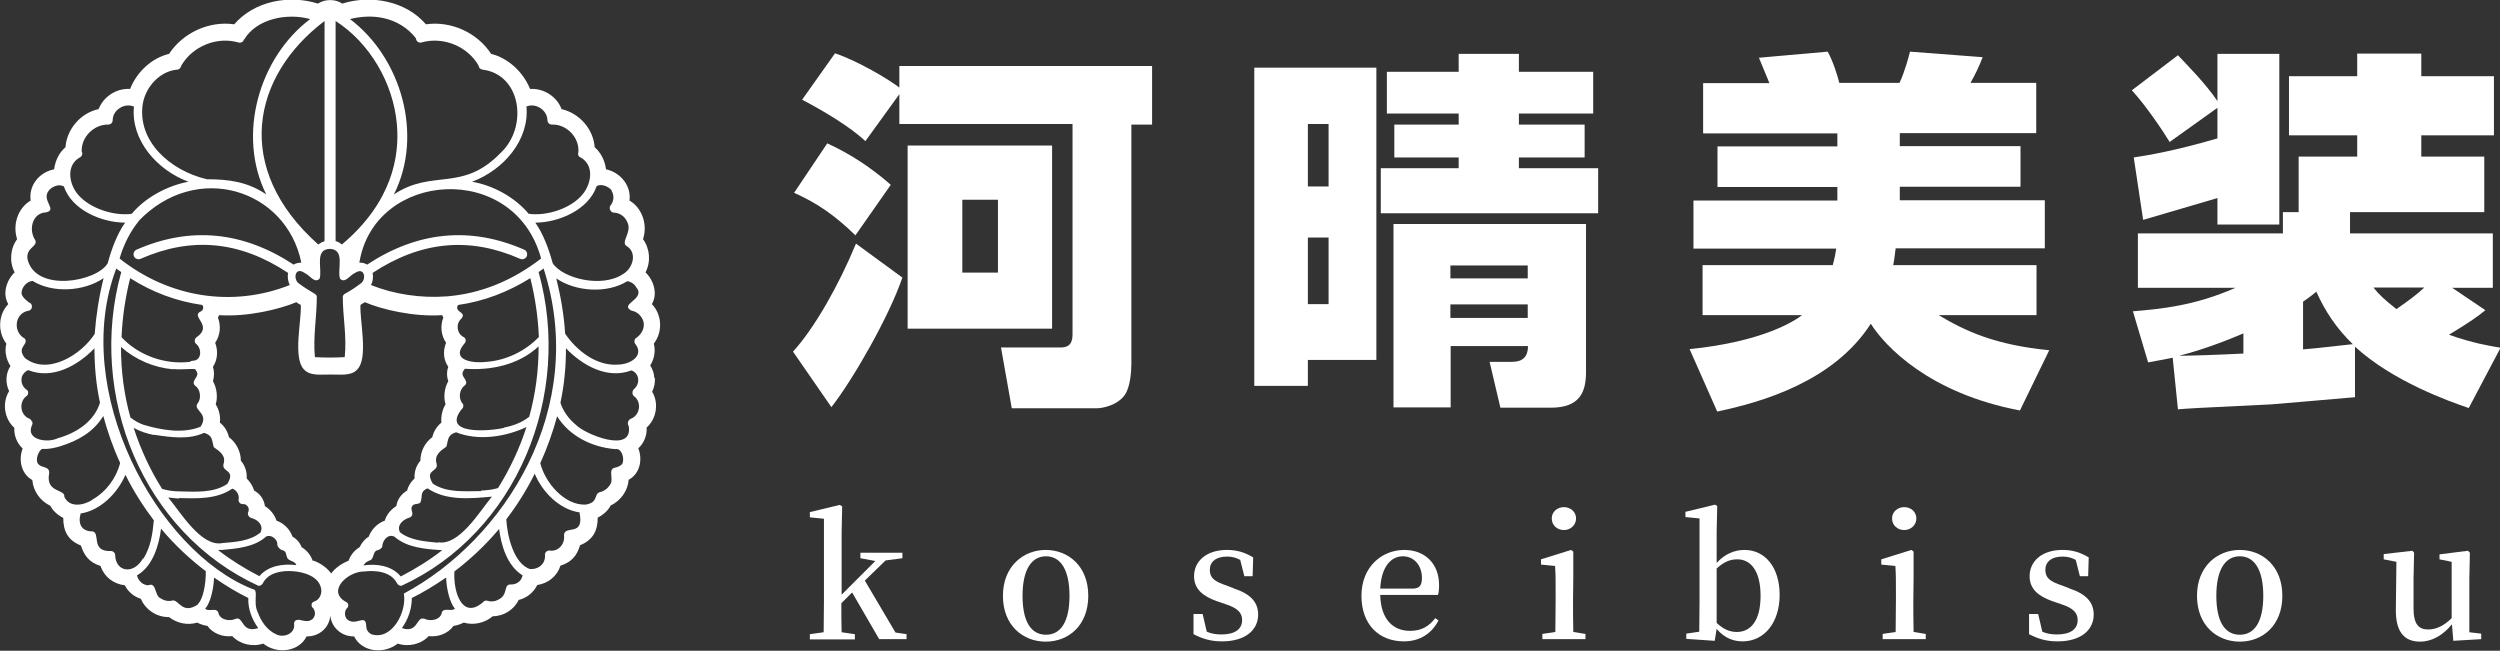 <?xml version="1.0" encoding="UTF-8"?><svg id="_レイヤー_1" xmlns="http://www.w3.org/2000/svg" viewBox="0 0 90.51 23.56"><rect x="0" y="0" width="90.51" height="23.56" fill="#333333" stroke="none"/><defs><style>.cls-1{fill:#fff;stroke-width:0px;}</style></defs><path class="cls-1" d="M32.67,10.05c-.48,1.4-1.76,3.65-2.57,4.69l-1.39-2.01c.78-.85,1.67-2.43,2.28-3.91l1.68,1.23ZM29.95,5.19c.85.39,1.59.88,2.3,1.5l-1.28,1.83c-.73-.71-1.37-1.16-2.22-1.54l1.2-1.79ZM32.56,3.41l-1.23,1.7c-.58-.55-1.62-1.15-2.29-1.5l1.19-1.68c.81.27,1.93.93,2.33,1.24v-.78h9.15v2.12h-.75v8.66c0,.28-.04.85-.24,1.13-.27.38-.81.48-1,.48h-3.09l-.39-2.2h2.16c.4,0,.43-.27.43-.5v-7.59h-6.27v-1.09ZM38.09,5.27v6.63h-5.23v-6.63h5.23ZM34.84,7.23v2.64h1.29v-2.64h-1.29Z"/><path class="cls-1" d="M45.41,2.45h4.42v10.58h-2.48v.94h-1.94V2.45ZM47.35,6.75h.75v-2.26h-.75v2.26ZM47.35,11.01h.75v-2.41h-.75v2.41ZM52.81,2.6v-.65h2.18v.65h2.69v1.51h-2.69v.4h2.38v1.19h-2.38v.39h2.87v1.63h-7.87v-1.63h2.82v-.39h-2.33v-1.19h2.33v-.4h-2.6v-1.51h2.6ZM57.42,8.12v5.35c0,.73-.23,1.29-1.27,1.29h-1.83l-.39-1.66h.82q.57,0,.57-.57h-2.8v2.22h-2.07v-6.64h6.98ZM52.51,9.61v.47h2.8v-.47h-2.8ZM52.51,11.02v.49h2.8v-.49h-2.8Z"/><path class="cls-1" d="M66.35,9.61c.08-.3.11-.46.13-.61h-5.17v-1.74h5.21v-.49h-4.34v-1.47h4.34v-.47h-4.86v-1.82h2.4c-.15-.36-.18-.43-.38-.92l2.49-.22c.19.34.36.88.42,1.13h2.18c.19-.4.34-.97.38-1.13l2.63.2c-.12.32-.27.63-.44.93h2.38v1.82h-4.94v.47h4.37v1.47h-4.37v.49h5.25v1.74h-5.4c-.04.3-.05.43-.09.61h5.19v1.81h-3.54c.98.59,2.06,1.08,4,1.27l-1.06,2.18c-3.29-.62-4.89-2.33-5.4-3.14-1.35,2.1-3.95,2.84-5.56,3.18l-1-2.26c2.68-.27,3.83-1.04,4.07-1.23h-3.6v-1.81h4.73Z"/><path class="cls-1" d="M80.27,3.91l-1.72,1.23c-.26-.43-.9-1.37-1.37-1.87l1.67-1.27c.3.32,1,1.02,1.43,1.66v-1.71h2.24v6.18h-2.24v-.96c-.3.09-2.25.66-2.69.79l-.34-2.26c.47-.07,1.46-.23,3.03-.69v-1.1ZM89.37,14.77c-.7-.24-2.74-.96-4.11-2.22v1.83c-.93.08-2.98.26-3.04.26-2.74.13-3.03.15-3.37.18l-.19-1.87c-.39.08-.46.09-.89.17l-.55-1.85c.98-.08,2.25-.2,3.71-.85h-3.53v-1.97h5.25v-.77h.57v-2.01h2.12v-.77h-2.47v-2.14h2.47v-.82h2.32v.82h2.63v2.14h-2.63v.77h2.28v2.01h-4.86v.77h5.17v1.97h-1.47l1.2.81c-.27.22-.51.4-1.32.89.9.31,1.36.38,1.87.47l-1.15,2.18ZM81.22,12.07c-1.19.51-2.01.73-2.33.81.35,0,1.37-.03,2.33-.08v-.73ZM83.37,12.65c.61-.05,1.06-.11,1.81-.19-.59-.57-1-1.19-1.32-1.9-.24.2-.35.27-.48.36v1.72ZM85.93,10.41c.17.22.39.44.83.78.49-.34.74-.53,1.01-.78h-1.85Z"/><path class="cls-1" d="M32.82,22.95v.19h-.99l-.98-1.69-.39.39c0,.33,0,.73.01,1.05l.48.07v.19h-1.63v-.19l.5-.07c0-.35.01-.79.01-1.13v-2.98l-.51-.05v-.19l1.08-.26.09.05-.02.94v2.26l1.22-1.22-.54-.1v-.2h1.52v.2l-.61.08-.75.73,1.11,1.88.41.06Z"/><path class="cls-1" d="M36.31,21.57c0-1.07.74-1.66,1.55-1.66s1.54.58,1.54,1.66-.72,1.66-1.54,1.66-1.55-.58-1.55-1.66ZM38.72,21.57c0-.94-.32-1.43-.85-1.43s-.85.49-.85,1.43.31,1.41.85,1.41.85-.48.85-1.41Z"/><path class="cls-1" d="M44.66,21.3c.64.21.89.52.89.95,0,.55-.45.97-1.31.97-.4,0-.7-.09-1.03-.26v-.73h.33l.15.64c.16.07.33.1.53.1.5,0,.75-.2.75-.52,0-.27-.17-.44-.61-.58l-.32-.11c-.5-.18-.81-.44-.81-.9,0-.53.43-.95,1.19-.95.37,0,.65.09.95.27l-.02.68h-.3l-.15-.59c-.15-.08-.3-.12-.47-.12-.41,0-.63.19-.63.48s.16.42.61.57l.26.1Z"/><path class="cls-1" d="M49.97,21.54c.02.89.47,1.3,1.08,1.3.42,0,.69-.17.91-.46l.12.08c-.24.47-.67.76-1.25.76-.9,0-1.54-.6-1.54-1.65s.74-1.66,1.55-1.66c.76,0,1.26.51,1.26,1.27,0,.15-.01.27-.04.36h-2.09ZM51.14,21.31c.27,0,.34-.14.34-.39,0-.44-.28-.78-.69-.78s-.78.35-.82,1.17h1.17Z"/><path class="cls-1" d="M57.4,22.95v.19h-1.56v-.19l.47-.07c0-.34.01-.82.01-1.13v-.38c0-.37,0-.6-.02-.88l-.51-.05v-.19l1.09-.34.08.06v.89s-.01.89-.01.89c0,.32,0,.79.01,1.13l.43.07ZM56.18,18.77c0-.24.2-.41.44-.41s.44.17.44.41-.2.42-.44.42-.44-.17-.44-.42Z"/><path class="cls-1" d="M62.15,20.38c.3-.33.65-.47,1.01-.47.72,0,1.27.6,1.27,1.63,0,.98-.54,1.68-1.34,1.68-.32,0-.65-.11-.94-.45l-.07.43-1.03-.07v-.19l.47-.07c0-.33.01-.81.01-1.12v-2.98l-.51-.05v-.19l1.07-.26.08.05-.02.94v1.12ZM62.16,22.56c.24.23.48.32.72.32.46,0,.86-.35.86-1.31,0-.89-.35-1.32-.84-1.32-.21,0-.44.05-.75.33v1.98Z"/><path class="cls-1" d="M69.72,22.95v.19h-1.56v-.19l.47-.07c0-.34.01-.82.01-1.13v-.38c0-.37,0-.6-.02-.88l-.51-.05v-.19l1.09-.34.08.06v.89s-.01.89-.01.89c0,.32,0,.79.01,1.13l.43.07ZM68.5,18.77c0-.24.2-.41.44-.41s.44.17.44.41-.2.42-.44.42-.44-.17-.44-.42Z"/><path class="cls-1" d="M74.91,21.3c.64.21.89.52.89.95,0,.55-.45.97-1.31.97-.4,0-.7-.09-1.03-.26v-.73h.33l.15.64c.16.07.33.1.53.1.5,0,.75-.2.75-.52,0-.27-.17-.44-.61-.58l-.32-.11c-.5-.18-.81-.44-.81-.9,0-.53.43-.95,1.19-.95.37,0,.65.09.95.27l-.02.68h-.3l-.15-.59c-.15-.08-.3-.12-.47-.12-.41,0-.63.19-.63.48s.16.42.61.57l.26.1Z"/><path class="cls-1" d="M79.54,21.57c0-1.07.74-1.66,1.55-1.66s1.54.58,1.54,1.66-.72,1.66-1.54,1.66-1.55-.58-1.55-1.66ZM81.94,21.57c0-.94-.32-1.43-.85-1.43s-.85.49-.85,1.43.31,1.41.85,1.41.85-.48.85-1.41Z"/><path class="cls-1" d="M89.83,22.95v.19l-1.01.06-.05-.6c-.31.39-.72.63-1.15.63-.55,0-.9-.32-.88-1.2l.02-1.69-.46-.09v-.19l1.04-.12.06.07-.02.94v1.08c0,.57.19.76.53.76.3,0,.59-.15.85-.41v-2.04s-.44-.09-.44-.09v-.18l1.03-.13.07.07-.02.94v1.94l.43.05Z"/><path class="cls-1" d="M23.69,13.69c-.01-.17-.06-.32-.15-.46.15-.23.2-.53.13-.79.33-.42.3-1.05-.07-1.43.22-.37.07-.86-.23-1.15.2-.38.16-.86-.09-1.2.17-.52-.02-1.12-.49-1.4.07-.54-.33-1.02-.85-1.13-.04-.32-.19-.61-.41-.8-.05-.66-.55-1.23-1.2-1.38-.17-.46-.65-.76-1.14-.73-.25-.62-.8-1.12-1.41-1.27-.5-.77-1.45-1.2-2.36-1.07-.72-.84-1.98-1.08-3.03-.75-.25-.17-.62-.17-.88,0-1.05-.33-2.31-.09-3.03.75-.91-.13-1.85.3-2.36,1.07-.62.15-1.16.64-1.41,1.27-.49-.03-.96.27-1.14.73-.65.14-1.15.72-1.2,1.38-.23.2-.37.48-.41.8-.53.1-.93.58-.85,1.13-.47.28-.66.88-.49,1.4-.25.33-.29.82-.09,1.2-.3.29-.45.78-.23,1.15-.37.38-.39,1.02-.07,1.43-.07.27-.01.58.15.81-.18.27-.19.62-.05.91-.26.42-.18,1,.19,1.33-.02.28.1.56.3.75-.16.41-.05.92.35,1.14.03.4.29.76.65.93.1.19.27.34.47.44,0,.47.16.81.64,1,.12.37.3.61.71.74.13.39.46.65.88.7.12.24.33.41.58.49.17.4.58.67,1.02.66.28.22.67.31,1.02.2.11.06.24.1.37.12.2.28.56.41.9.37.28.3.74.4,1.12.27.48.39,1.29.31,1.57-.26.45.01.82-.31.86-.75.04.43.41.76.86.75.29.58,1.09.65,1.58.26.38.13.84.03,1.12-.27.34.04.7-.09.9-.37.13-.02.25-.06.37-.12.36.11.77.01,1.05-.23.4,0,.77-.24.94-.59.29-.07.54-.27.67-.54.4-.06.72-.32.84-.7.41-.13.6-.37.71-.74.47-.19.64-.53.64-1,.2-.1.37-.25.47-.44.36-.17.62-.53.65-.93.41-.22.51-.73.35-1.14.21-.19.32-.48.3-.75.36-.32.45-.89.2-1.3.08-.16.11-.33.1-.5ZM22.76,15.41c.19,1.04-1.59.31-1.91-.03-.27-.22-.47-.51-.56-.8.14-.65.2-1.3.2-1.97.6.62,1.49,1.13,2.37.8.29.1.33.48.09.68-.07.07-.07.19,0,.25.29.21.23.69-.11.82-.1.04-.14.17-.08.26ZM22.54,16.77c-.02.07-.17.15-.31.17-.23.09.02.43-.16.63-.08.13-.22.22-.36.25-.22.07-.03.38-.52.45-.76.02-1.45-.79-1.63-1.5.25-.55.46-1.14.61-1.7.43.7,1.24,1.12,2.1,1.19.24-.05.34.33.27.51ZM20.42,19.39c.04.28-.19.6-.53.54-.04,0-.09.02-.12.05-.03.03-.04.06-.04.1.03.35-.26.55-.55.52-.58-.2-.82-1.2-.85-1.8.37-.48.72-1.03,1.03-1.65.27.66.9,1.3,1.62,1.4.19.91-.54.44-.56.82ZM18.79,21.06c-.08.07-.2.11-.31.1-.27,0-.06.39-.46.56-.09.05-.2.06-.3.05-.08-.03-.17-.05-.23.03-.74.64-1.08-.32-1.04-1.11.54-.41,1.1-.92,1.62-1.54.07.58.29,1.34.85,1.68-.02.09-.06.17-.13.23ZM15.35,22.4c-.28-.09-.21.54-.8.34.23-.32.36-.7.36-1.09.39-.19.8-.44,1.24-.74.02.41.12.88.32,1.13-.14.11-.38-.05-.47.12-.04.29-.42.35-.64.24ZM13.48,22.98c-.36-.17-.12-.44-.32-.53-.16,0-.33.11-.5.03-.18-.06-.22-.31-.11-.45.08-.05.09-.2-.03-.24-.71-.4.09-1.11.66-1.1.42-.05.97,0,1.19.42.03.06.09.1.16.1,4.19-1.92,6.21-6.92,4.97-11.36.06-.04.12-.09.18-.13,1.64,5.08-1.43,9.83-5.06,11.77.12.63-.41,1.69-1.15,1.48ZM2.96,5.51c-.04-.53.43-1.01.96-1,.09,0,.16-.07.16-.16,0-.37.43-.64.77-.49-.12,1.2.82,2.29,1.97,2.72-.75.14-1.55.56-2.05,1.16-.64.09-1.52-.19-1.95-.7-.33-.39-.43-1.06.07-1.34.07-.03.11-.12.08-.19ZM8.84,1.43c.45-.75,1.54-.97,2.39-.74-1.86,1.4-2.66,4.21-1.59,6.35-.67-.46-1.36-.55-2.15-.55-1.35-.32-2.53-1.39-2.32-2.74.12-.65.65-1.18,1.25-1.23.07,0,.13-.07.14-.14.41-.71,1.3-1.07,2.08-.84.08.02.17-.02.19-.11ZM11.95,9.01c.56.03.25.74.36,1.08.18.19.37-.14.53-.2.37-.26.44.24.21.38-.23.17-.32.23-.57.37-.04.02-.06.06-.07.1,0,.73.15,1.44.07,2.19-.35.02-.73.02-1.08,0-.07-.75.07-1.46.07-2.19,0-.04-.04-.08-.07-.1-.24-.15-.34-.2-.57-.37-.23-.14-.16-.65.21-.38.16.06.35.39.53.2.11-.35-.2-1.06.37-1.08ZM13.86.65c.49.1.92.37,1.2.74,0,.1.1.17.19.15.78-.23,1.68.13,2.08.84,0,.07.06.13.14.14,1.41.18,1.65,2.08.66,3.01-1.4,1.45-2.46.57-3.87,1.51,1.08-2.14.27-4.95-1.59-6.35.41-.1.81-.12,1.19-.04ZM19.05,3.86c.34-.15.76.12.77.49,0,.09.07.16.16.16.53-.02,1,.46.96,1-.03.08,0,.16.08.19.5.28.4.94.07,1.34-.43.52-1.31.79-1.95.7-.5-.6-1.29-1.03-2.05-1.16,1.15-.43,2.08-1.52,1.97-2.72ZM13.35,20.3c.22-.03.12-.34.32-.38.04-.01.13-.04.17-.13,0-.21.2-.48.44-.36.47.41,1.14.45,1.73.49-.46.36-.96.67-1.5.95-.32-.39-.87-.47-1.35-.4.04-.07.11-.14.19-.16ZM15.86,19.65c-.47-.05-1-.08-1.38-.38-.12-.24.08-.45.34-.53.04-.01.08-.04.1-.09.04-.11-.07-.22,0-.32.06-.12.22-.05.3-.14.09-.19-.04-.39.26-.51.67.46,1.56.37,2.33.3-.45.54-1.19,1.8-1.96,1.65ZM17.42,17.78c-.59,0-1.24.07-1.75-.27-.32-.52.2-.41.14-.71-.1-.31.12-.47.35-.63.08-.26.03-.42.35-.52.8.32,1.79.17,2.55-.19-.25.78-.61,1.54-1.03,2.21-.2.06-.4.08-.61.09ZM18.25,15.49c-.5.12-2.28.27-1.54-.67.07-.05.09-.16.03-.22-.15-.17-.11-.51.08-.64.04-.03.06-.07.06-.12-.04-.19-.25-.25-.05-.49.95.07,1.95-.14,2.67-.81,0,.87-.11,1.72-.34,2.55-.27.21-.59.33-.92.39ZM17.62,13.1c-.44.06-1.34-.03-.81-.66.04-.03.05-.08.05-.13,0-.05-.04-.09-.08-.11-.24-.12-.29-.48-.08-.66.18-.22-.13-.22-.15-.39,0-.04.01-.08.04-.11.92-.13,1.79-.46,2.61-.97.18.72.28,1.43.31,2.13-.49.51-1.17.84-1.88.9ZM16.17,10.73c-.92.07-1.89-.07-2.74-.41.07-.12.09-.29.06-.44,1.75-1.15,3.5-1.32,5.34-.51.09.04.2,0,.24-.09.04-.09,0-.2-.09-.24-1.94-.85-3.85-.67-5.69.54-.08-.05-.19-.08-.28-.07.54-3.35,5.63-3.69,6.58-.15-1.05.81-2.19,1.27-3.41,1.37ZM14.37,4.51c.1,1.14-.17,2.81-1.99,4.34-.07-.05-.14-.1-.23-.12V.76c1.23.79,2.09,2.24,2.22,3.75ZM11.75,8.73c-.08.03-.16.07-.23.12-3.1-2.76-2.4-6.1.23-8.09v7.97ZM5.01,8.01c2.1-2.2,5.36-1.16,5.9,1.5-.1,0-.2.02-.28.07-1.84-1.21-3.75-1.39-5.69-.54-.09.04-.13.15-.09.24.04.09.15.13.24.09,1.84-.81,3.59-.65,5.34.51-.03.15,0,.32.06.44-2.07.82-4.37.46-6.16-.96.15-.53.41-1.01.69-1.35ZM4.71,10.07c.82.52,1.69.84,2.61.97.07.07.04.2-.06.24-.37.18.46.5-.13.92-.09.05-.11.18-.03.25.22.18.2.6-.11.61-.04,0-.08.01-.11.04-.91.11-1.86-.23-2.48-.89.03-.7.13-1.41.31-2.13ZM6.28,13.36c.26.03.52-.01.78,0,.2.24-.01.29-.05.49,0,.05.03.09.06.12.19.12.23.47.08.64-.17.25.44.35.11.84-.64.26-1.42.12-2.06-.07-.17-.06-.34-.15-.48-.27-.23-.83-.34-1.68-.34-2.55.52.46,1.19.75,1.89.81ZM5.58,15.74c.59.09,1.25.19,1.81-.07.32.1.27.25.35.52.23.16.45.31.35.62-.06.29.46.19.14.71-.51.34-1.16.28-1.74.27-.21,0-.42-.03-.62-.09-.42-.66-.78-1.43-1.03-2.21.23.13.48.21.74.26ZM6.48,18.03c.65.02,1.37.05,1.93-.34.15.05.26.22.23.38-.02.1.06.19.16.18.14-.01.25.15.19.28-.02.04-.02.09,0,.13.02.04.05.07.1.09.27.07.46.28.34.53-.38.31-.9.34-1.37.38-.77.16-1.52-1.11-1.97-1.65.13.02.27.03.4.04ZM8.04,19.91c.55-.05,1.16-.1,1.59-.48.16-.1.41.08.41.26-.02.1.13.23.19.23.16.04.11.19.19.31.12.11.25.08.31.23-.48-.06-1.02.02-1.34.4-.54-.28-1.04-.59-1.5-.95.05,0,.1,0,.14,0ZM11.32,20.3c-.07-.2-.21-.38-.4-.49-.06-.16-.18-.3-.33-.38-.09-.26-.31-.49-.58-.58-.07-.22-.22-.4-.42-.53-.03-.24-.18-.45-.39-.56-.05-.17-.15-.32-.27-.44.02-.23-.06-.47-.21-.64,0-.33-.17-.66-.43-.85-.05-.21-.16-.4-.33-.53.03-.23-.03-.47-.15-.66.08-.27.04-.59-.1-.84.05-.17.05-.36,0-.52.17-.26.19-.58.08-.87.18-.26.22-.61.1-.91.02-.03.03-.06.04-.09,1.04.07,2.21-.22,2.8-.47.05.04.1.07.16.1.03.57-.29,1.91.11,2.33.23.26.66.18.97.19.31-.01.75.07.97-.19.4-.42.08-1.76.11-2.33.05-.03.1-.07.16-.1.59.26,1.77.54,2.8.47.01.03.03.06.04.09-.12.3-.08.65.1.91-.12.29-.1.62.08.87-.06.16-.06.35,0,.52-.14.24-.18.57-.1.84-.12.19-.17.44-.15.66-.17.14-.28.32-.33.53-.27.19-.43.52-.43.85-.15.17-.23.41-.21.64-.13.12-.23.27-.27.44-.21.12-.36.33-.39.56-.2.13-.35.3-.42.53-.26.09-.49.32-.58.58-.15.09-.26.23-.33.38-.19.11-.33.29-.4.49-.25.1-.47.25-.63.46-.16-.21-.37-.36-.63-.46ZM23.07,10.44c.26.42-.67.57-.2.81.21.03.38.21.43.41.05.25-.1.47-.3.6-.05.07-.04.16.02.22.29.4-.19.71-.64.72-.78.06-1.5-.5-1.92-1.12-.04-.65-.15-1.31-.32-2,.72.49,1.85.55,2.57.1.16.02.29.13.35.27ZM22.14,6.91c.1.15.09.37-.03.52-.09.1,0,.27.12.27.2,0,.4.14.48.34.19.36-.26.73-.02.87.38.23.24.79-.13,1.01-.77.52-2.19.16-2.55-.39-.14-.51-.34-1.06-.63-1.47.84,0,1.93-.46,2.22-1.32.15-.1.43,0,.55.16ZM2.29,6.74s.01,0,.02,0c.28.86,1.37,1.32,2.22,1.32-.29.41-.49.95-.63,1.47-.39.67-2.59,1.07-2.9-.13-.08-.44.37-.46.28-.7-.26-.38-.11-.99.38-1.01.44-.09-.17-.43.1-.78.1-.15.38-.26.52-.17ZM9.35,22.74c-.61.2-.53-.43-.81-.34-.21.11-.6.05-.64-.24-.1-.17-.33,0-.47-.12.2-.24.3-.72.32-1.13.43.3.85.55,1.24.74-.02.38.13.78.36,1.09ZM7.17,21.88c-.57.39-.7-.18-.92-.14-.14.04-.3.01-.42-.07-.25-.09-.15-.61-.46-.48-.09,0-.18-.04-.26-.1,0,0,0,0,.01,0-.08-.06-.14-.16-.16-.26.57-.32.8-1.1.87-1.69.52.62,1.08,1.13,1.62,1.54.01.45-.1,1.02-.28,1.18ZM5.18,20.21c-.33.6-.99.51-1.01-.11,0-.08-.07-.15-.15-.15-.74.03-.38-.64-.66-.71-.4,0-.55-.26-.44-.65.72-.11,1.34-.74,1.62-1.4.31.62.66,1.16,1.03,1.65-.05.51-.11.95-.38,1.39ZM3.34,18.1c-.36.22-.83.27-1.01-.11.04-.3-.69-.13-.55-.86.04-.35-.57-.08-.42-.64.04-.1.1-.23.19-.24.21.02.45-.04.62-.09.68-.21,1.22-.53,1.57-1.1.15.56.36,1.16.61,1.7-.14.55-.51,1.05-1.01,1.33ZM1.16,15.27s-.04-.09-.09-.11c-.34-.12-.4-.61-.11-.82.07-.05.08-.15.03-.21-.14-.09-.23-.24-.21-.42,0-.11.11-.26.24-.31.88.35,1.79-.16,2.4-.79,0,.67.06,1.32.2,1.97-.21.67-.83,1.09-1.54,1.29-.34.17-1.15.07-.93-.46.03-.04.03-.1.02-.15ZM3.44,12.07c-.48.77-1.72,1.54-2.54.89-.32-.4.15-.47,0-.7-.44-.23-.38-.92.13-1.01.16-.02.17-.26.02-.3-.13-.1-.26-.21-.27-.34,0-.2.18-.42.4-.44.72.45,1.85.39,2.57-.1-.17.69-.27,1.35-.32,2ZM.82,15.38s0,0,0,0h0s0,0,0,0ZM10.8,22.45c-.1-.03-.17.07-.15.16.03.33-.37.49-.64.36-.33-.14-.56-.47-.68-.81-.18-.35.05-.82-.18-.83-3.47-1.37-6.62-7.2-4.94-11.61.06.05.12.09.18.13-1.24,4.45.78,9.44,4.97,11.36.07,0,.13-.04.16-.1.2-.39.7-.46,1.09-.43.4.03.95.19,1.02.65.03.19-.08.4-.26.45-.12.04-.11.19-.03.24.05.07.07.15.06.23,0,.03-.04.14-.11.18-.02.01-.04.02-.06.03-.09.06-.31,0-.44-.03Z"/></svg>
